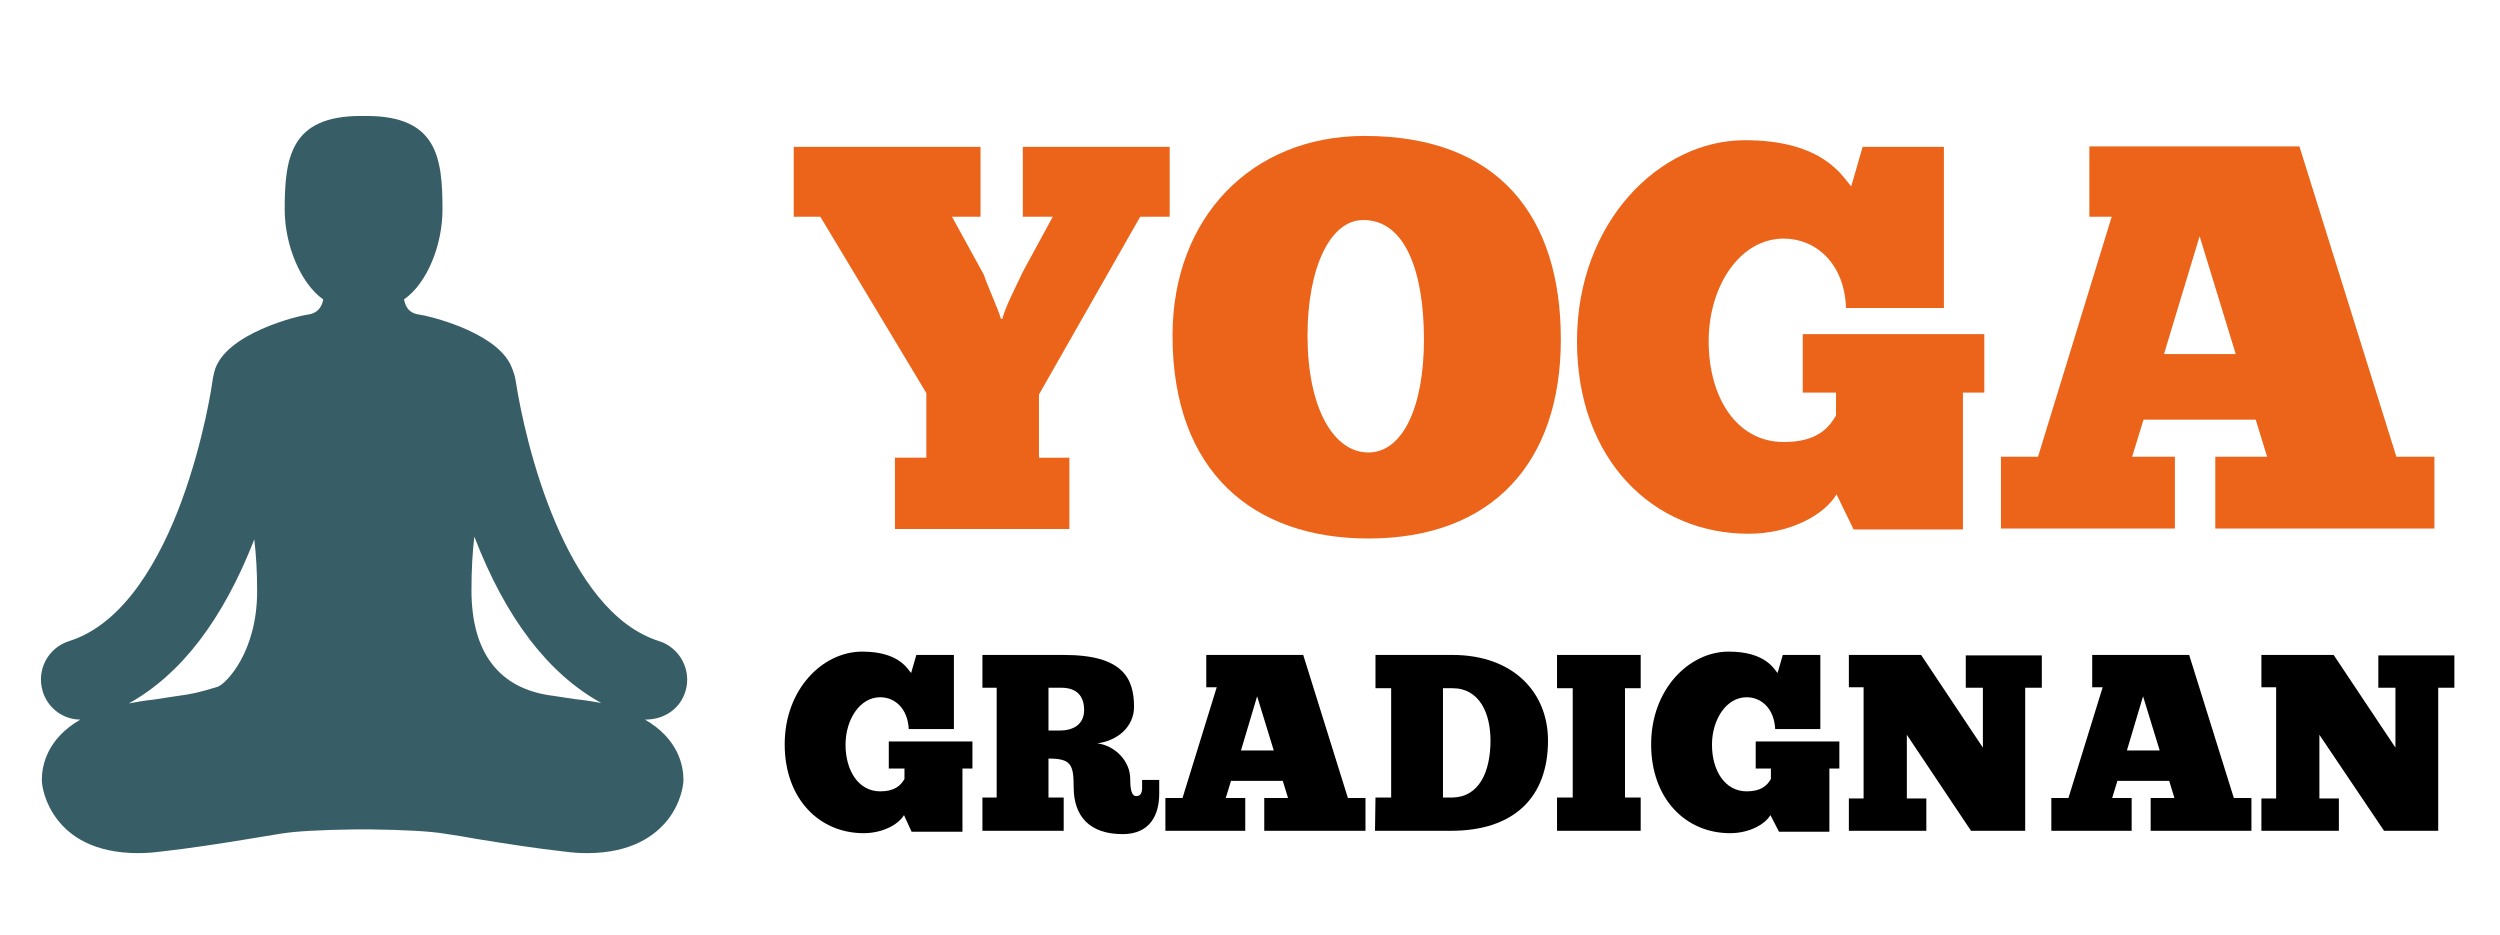 <?xml version="1.0" encoding="utf-8"?>
<!-- Generator: Adobe Illustrator 19.1.0, SVG Export Plug-In . SVG Version: 6.00 Build 0)  -->
<svg version="1.1" id="Capa_1" xmlns="http://www.w3.org/2000/svg" xmlns:xlink="http://www.w3.org/1999/xlink" x="0px" y="0px"
	 viewBox="-157 199.6 526 196.7" style="enable-background:new -157 199.6 526 196.7;" xml:space="preserve">
<style type="text/css">
	.st0{enable-background:new    ;}
	.st1{fill:#EC6419;}
	.st2{fill:#375E66;}
</style>
<g class="st0">
	<path class="st1" d="M53.9,266.7c0.5-2.3,3-7.1,4.3-9.9l6.3-11.6h-6.3v-14.7h30.9v14.7h-6.2l-21.3,37.4v13.3H68v15H31.3v-15h6.6
		v-13.6l-22.3-37.1H10v-14.7h39.3v14.7h-6l6.7,12.2c0.7,2.2,3.1,7.4,3.6,9.3L53.9,266.7L53.9,266.7z"/>
	<path class="st1" d="M89.7,270.2c0-24.8,16.6-42,40.4-42c28.2,0,41.3,16.9,41.3,42.8c0,26-14.5,41.9-40.5,41.9
		C106.8,312.9,89.7,299,89.7,270.2z M142.6,271c0-13.9-3.8-25.1-12.7-25.1c-7-0.1-11.8,10-11.8,24.3c0,15.1,5.4,24.6,12.8,24.6
		C138.1,294.8,142.6,285.3,142.6,271z"/>
	<path class="st1" d="M229.4,303.6c-2.5,4.3-9.7,8.3-18.5,8.3c-20.1,0-36.1-15.6-36.1-40.5c0-25.1,17.4-42.3,35.3-42.3
		c16.7,0,20.6,7.8,22.4,9.7l2.4-8.3H252v33.9h-20.6c-0.3-9.3-6.3-14.6-13.1-14.6c-9.3,0-15.8,10.1-15.8,21.6
		c0,11.7,5.8,21.2,15.8,21.2c6.6,0,9.3-2.6,11-5.6v-4.8h-7v-12.3h38.2v12.3H256V311h-23L229.4,303.6z"/>
	<path class="st1" d="M309.1,310.8v-15.1H320l-2.4-7.8H294l-2.4,7.8h9v15.1H264v-15.1h7.8l15.5-50.5h-4.7v-14.8h44.2l20.4,65.3h8
		v15.1H309.1z M313.4,274.1l-7.6-24.8l-7.5,24.8H313.4z"/>
</g>
<g class="st0">
	<path d="M33.2,371.1c-1.2,2-4.5,3.8-8.5,3.8c-9.3,0-16.6-7.2-16.6-18.7c0-11.6,8-19.5,16.3-19.5c7.7,0,9.5,3.6,10.3,4.5l1.1-3.8
		h7.9V353h-9.5c-0.2-4.3-2.9-6.7-6-6.7c-4.3,0-7.3,4.7-7.3,10c0,5.4,2.7,9.8,7.3,9.8c3,0,4.3-1.2,5.1-2.6v-2.2H30v-5.7h17.6v5.7
		h-2.1v13.3H34.8L33.2,371.1z"/>
	<path d="M66.9,337.4c12.3,0,14.7,4.9,14.7,10.9c0,4.1-3.3,7.1-7.7,7.7c3.7,0.5,6.9,3.7,6.9,7.5c0,2.3,0.3,3.6,1.3,3.6
		c0.8,0,1.2-0.6,1.2-1.7v-1.7h3.6v2.9c0,4.4-1.9,8.5-7.7,8.5c-6.9,0-10.3-3.7-10.3-9.9c0-4.8-0.6-6-5.3-6v8.2h3.2v7H49.7v-7h3v-23.1
		h-3v-6.9H66.9z M63.6,353.3H66c3.1,0,5.1-1.5,5.1-4.3c0-3.1-1.7-4.7-4.8-4.7h-2.7V353.3z"/>
	<path d="M109,374.4v-6.9h5l-1.1-3.6H102l-1.1,3.6h4.1v6.9H88.2v-6.9h3.6l7.2-23.3h-2.2v-6.8h20.4l9.4,30.1h3.7v6.9L109,374.4
		L109,374.4z M111,357.5l-3.5-11.4l-3.4,11.4H111z"/>
	<path d="M132.4,367.4h3.3v-23h-3.3v-7h16.2c12.8,0,20.1,7.9,20.1,18c0,12.1-7.3,19-20.4,19h-16L132.4,367.4L132.4,367.4z
		 M148.6,367.4c5.6-0.1,8-5.4,8-12c0-5.7-2.3-11-8-11h-2v23H148.6z"/>
	<path d="M188.2,337.4v7h-3.3v23h3.3v7h-17.6v-7h3.3v-23h-3.3v-7H188.2z"/>
	<path d="M215.5,371.1c-1.2,2-4.5,3.8-8.5,3.8c-9.3,0-16.6-7.2-16.6-18.7c0-11.6,8-19.5,16.3-19.5c7.7,0,9.5,3.6,10.3,4.5l1.1-3.8
		h7.9V353h-9.5c-0.2-4.3-2.9-6.7-6-6.7c-4.3,0-7.3,4.7-7.3,10c0,5.4,2.7,9.8,7.3,9.8c3,0,4.3-1.2,5.1-2.6v-2.2h-3.2v-5.7H230v5.7
		h-2.1v13.3h-10.6L215.5,371.1z"/>
	<path d="M269.1,344.2v30.2h-11.4l-13.5-20.2v13.4h4.1v6.8H232v-6.8h3.1v-23.4H232v-6.8h15.2l13,19.5v-12.6h-3.6v-6.8h16v6.8h-3.5
		V344.2z"/>
	<path d="M295.5,374.4v-6.9h5l-1.1-3.6h-10.9l-1.1,3.6h4.1v6.9h-16.9v-6.9h3.6l7.2-23.3h-2.2v-6.8h20.4l9.4,30.1h3.7v6.9
		L295.5,374.4L295.5,374.4z M297.4,357.5l-3.5-11.4l-3.4,11.4H297.4z"/>
	<path d="M356,344.2v30.2h-11.4L331,354.2v13.4h4.1v6.8h-16.3v-6.8h3.1v-23.4h-3.1v-6.8H334l13,19.5v-12.6h-3.6v-6.8h16v6.8H356
		V344.2z"/>
</g>
<path class="st2" d="M-12.8,345.1c1.4-4.4-1.1-9.2-5.5-10.6c-19.8-6.2-28.2-41.7-30.2-54.8c-0.3-1.9-1.2-3.6-1.2-3.6
	c-3.6-6.9-17.4-10.1-19-10.3c-2.8-0.3-3.1-2.5-3.3-3.2c4.9-3.4,8.1-11.5,8.1-18.9c0-10.9-1.1-19.7-16-19.7c-0.2,0-1,0-1.2,0
	c-14.8,0-16,8.8-16,19.7c0,7.4,3.3,15.5,8.1,18.9c-0.1,0.7-0.6,2.9-3.3,3.2c-1.7,0.2-17.5,3.9-19.6,12c0,0-0.3,1.2-0.4,2
	c0,0.1-1.7,12.3-6.6,25.5c-4.2,11.3-11.7,25.5-23.6,29.2c-4.4,1.4-6.9,6.1-5.5,10.6c1.1,3.6,4.4,5.9,7.9,5.9
	c-7.1,4.1-8.1,9.8-8.1,12.7c0,1.2,0.6,5,3.4,8.5c2.5,3.2,7.4,6.9,16.9,6.9c1.4,0,2.9-0.1,4.5-0.3c6.3-0.7,12.7-1.7,18.8-2.7
	c2.2-0.4,4.5-0.7,6.7-1.1c3-0.5,8.3-0.8,15.9-0.9h2.6c7.6,0.1,13,0.4,15.9,0.9c2.2,0.3,4.5,0.7,6.7,1.1c6.2,1,12.5,2,18.8,2.7
	c1.5,0.2,3.1,0.3,4.5,0.3c9.5,0,14.4-3.8,16.9-6.9c2.8-3.5,3.4-7.3,3.4-8.5c0-2.9-1-8.6-8.1-12.7h0.1
	C-17.2,351-13.9,348.7-12.8,345.1z M-111.2,344.1c-4.3,1.3-5.3,1.5-8.9,2c-1.2,0.2-2.7,0.4-4.6,0.7c-1.9,0.2-3.6,0.5-5.2,0.8
	c11-6.1,19.8-17.6,26.4-34.5c0.4,3.3,0.6,6.9,0.6,10.9C-102.9,336.9-109.5,343.5-111.2,344.1z M-36,346.7c-1.9-0.3-3.4-0.5-4.6-0.7
	c-11.5-1.4-17.2-9.2-17.2-22.2c0-4.2,0.2-7.9,0.6-11.3c6.6,17.2,15.6,28.9,26.7,35C-32.2,347.2-34,346.9-36,346.7z"/>
</svg>
